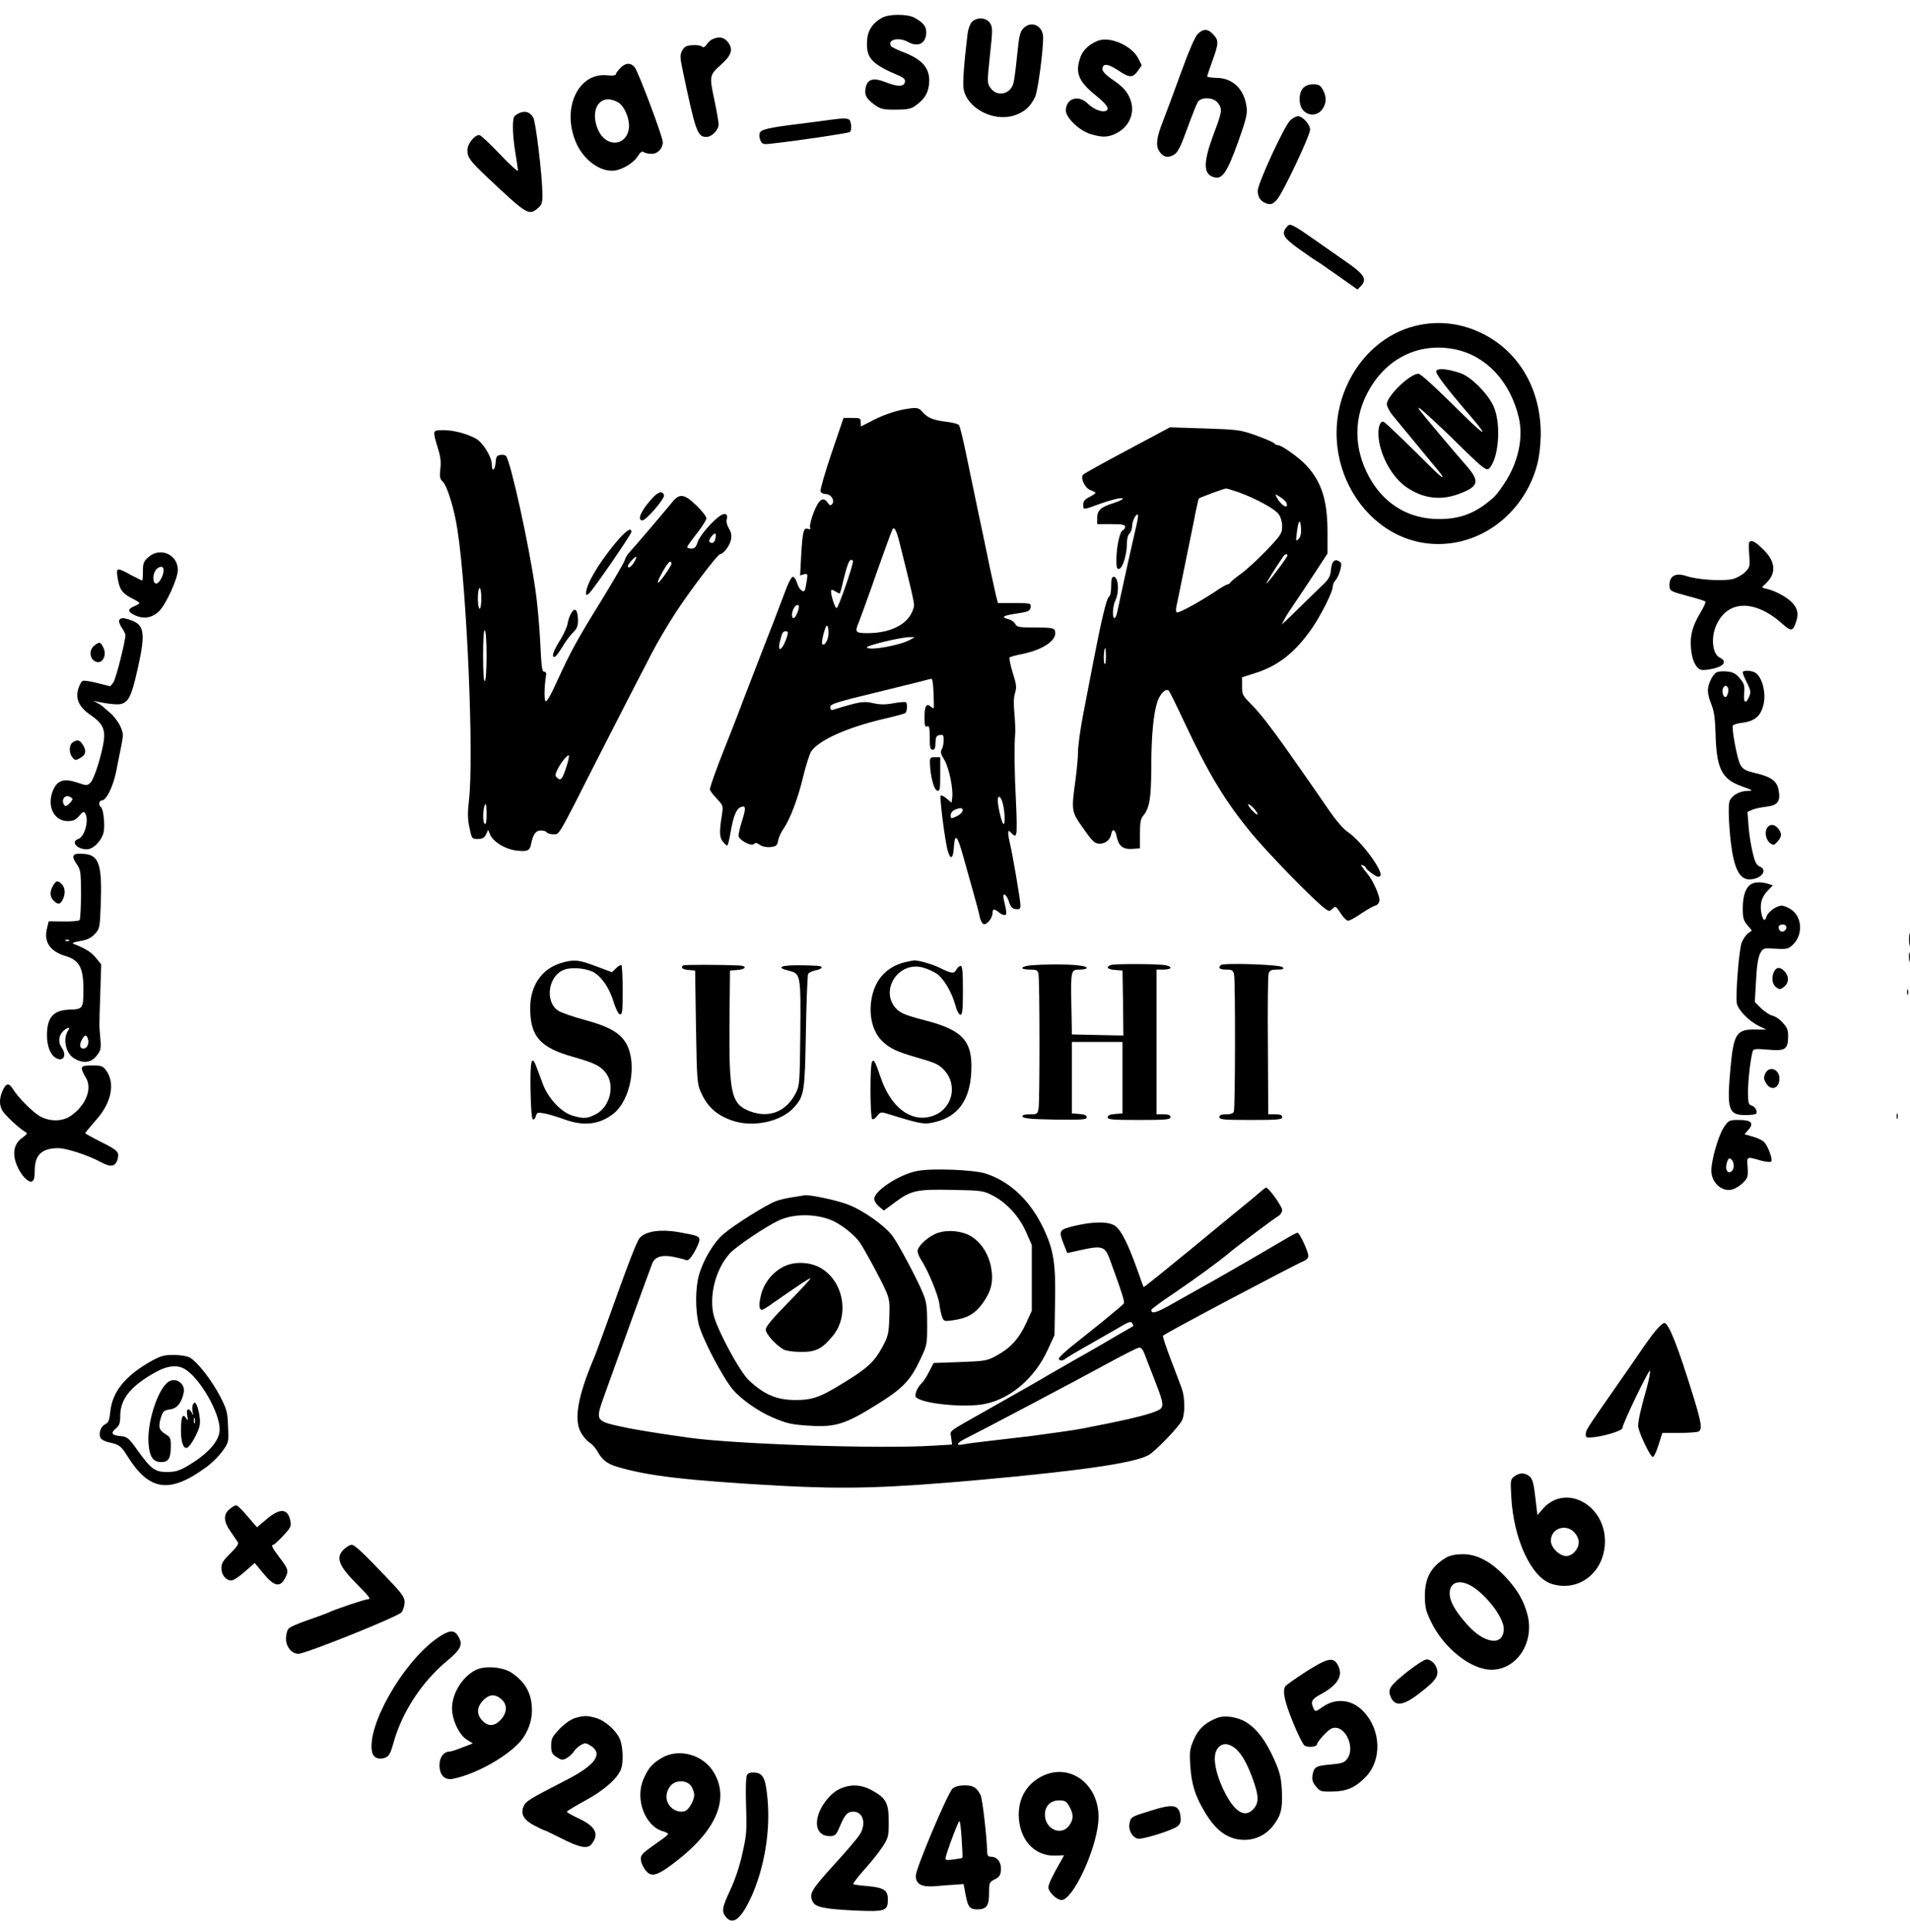 <svg width="90" height="91" viewBox="0 0 90 91" fill="none" xmlns="http://www.w3.org/2000/svg">
<path d="M41.548 0.845C41.055 1.129 40.85 1.5 40.85 2.076C40.85 2.767 41.129 3.041 42.354 3.563C42.584 3.661 42.667 3.749 42.642 3.856C42.601 4.095 42.288 4.095 41.738 3.873C41.179 3.652 40.891 3.714 40.8 4.095C40.718 4.449 40.792 4.617 41.162 4.9C41.491 5.139 41.573 5.166 42.198 5.166C42.724 5.166 42.921 5.131 43.111 4.998C43.53 4.706 43.711 4.431 43.768 4.033C43.875 3.262 43.513 2.802 42.494 2.43C42.247 2.333 42.017 2.218 41.984 2.173C41.795 1.863 42.354 1.731 42.79 1.979C43.267 2.244 43.645 2.041 43.645 1.518C43.645 1.235 43.505 1.067 43.094 0.836C42.749 0.65 41.877 0.65 41.548 0.845Z" fill="black"/>
<path d="M45.79 1.04C45.708 1.129 45.618 1.377 45.593 1.589C45.428 2.935 45.355 3.909 45.404 4.183C45.56 5.095 46.801 5.751 47.78 5.441C48.265 5.29 48.569 5.016 48.783 4.546C48.906 4.254 49.153 2.439 49.153 1.775C49.153 1.208 48.594 0.943 48.215 1.341C48.059 1.509 48.018 1.704 47.928 2.599C47.87 3.183 47.796 3.785 47.747 3.936C47.599 4.458 46.966 4.573 46.67 4.139C46.514 3.918 46.514 3.882 46.645 2.616C46.777 1.412 46.777 1.297 46.654 1.093C46.489 0.819 46.02 0.792 45.79 1.04Z" fill="black"/>
<path d="M56.439 1.598C56.308 1.73 56.02 2.394 55.609 3.528C55.264 4.475 54.894 5.476 54.787 5.741C54.507 6.45 54.45 6.848 54.614 7.105C54.787 7.397 55.017 7.459 55.297 7.3C55.494 7.193 55.609 6.972 55.938 6.069C56.16 5.458 56.39 4.882 56.447 4.794C56.62 4.555 57.187 4.581 57.385 4.847C57.607 5.13 57.59 5.263 57.196 6.29C56.686 7.663 56.686 8.22 57.22 8.353C57.598 8.451 57.82 8.123 58.33 6.715C58.716 5.635 58.782 5.369 58.741 5.051C58.634 4.21 58.1 3.678 57.335 3.669C57.089 3.661 56.883 3.634 56.883 3.599C56.883 3.563 56.998 3.236 57.13 2.864C57.426 2.049 57.434 1.899 57.171 1.624C56.924 1.35 56.702 1.341 56.439 1.598Z" fill="black"/>
<path d="M33.575 1.846C33.484 1.881 33.361 1.996 33.295 2.102C33.205 2.226 33.147 2.253 33.073 2.191C33.016 2.138 32.81 2.111 32.621 2.129C32.333 2.147 32.243 2.2 32.144 2.386C32.037 2.589 32.037 2.696 32.169 3.315C32.777 6.202 32.859 6.45 33.287 6.45C33.542 6.45 33.862 6.122 33.862 5.856C33.862 5.759 33.772 5.228 33.657 4.688C33.418 3.554 33.418 3.546 34.027 2.997C34.487 2.58 34.561 2.288 34.273 1.952C34.101 1.748 33.862 1.713 33.575 1.846Z" fill="black"/>
<path d="M51.744 1.916C51.349 2.067 51.045 2.341 50.922 2.66C50.65 3.404 50.798 3.811 51.587 4.457C52.171 4.927 52.311 5.148 52.097 5.228C51.908 5.299 51.505 5.13 51.259 4.883C50.823 4.449 50.231 4.626 50.223 5.201C50.223 5.538 50.839 6.14 51.365 6.308C51.883 6.467 52.138 6.476 52.483 6.335C53.232 6.025 53.544 5.263 53.215 4.573C53.059 4.245 52.878 4.059 52.344 3.696C52.114 3.537 51.949 3.36 51.949 3.262C51.949 2.97 52.196 2.988 52.689 3.315C53.232 3.678 53.38 3.678 53.626 3.324L53.799 3.076L53.634 2.749C53.33 2.155 52.311 1.704 51.744 1.916Z" fill="black"/>
<path d="M29.218 3.218C29.103 3.334 29.012 3.466 29.012 3.511C29.012 3.555 28.832 3.573 28.602 3.546C27.27 3.413 26.472 5.051 27.113 6.645C27.434 7.451 28.166 8.044 28.84 8.044C29.243 8.044 29.835 7.707 30.048 7.362C30.172 7.167 30.254 7.105 30.336 7.167C30.402 7.212 30.566 7.247 30.714 7.247C30.994 7.247 31.232 6.99 31.232 6.698C31.232 6.441 30.057 3.325 29.9 3.156C29.695 2.935 29.456 2.962 29.218 3.218ZM29.177 4.856C29.473 5.087 29.695 5.689 29.629 6.078C29.489 6.902 28.552 6.946 28.19 6.131C27.853 5.397 28.084 4.679 28.659 4.679C28.815 4.679 29.045 4.759 29.177 4.856Z" fill="black"/>
<path d="M61.404 4.148C61.182 4.387 61.182 4.936 61.404 5.193C61.651 5.476 62.078 5.458 62.3 5.157C62.506 4.874 62.522 4.573 62.333 4.228C62.218 4.015 62.136 3.971 61.881 3.971C61.675 3.971 61.511 4.033 61.404 4.148Z" fill="black"/>
<path d="M24.492 5.316C24.385 5.361 24.261 5.44 24.229 5.502C24.13 5.671 24.155 6.432 24.286 7.202C24.352 7.592 24.401 7.964 24.409 8.035C24.409 8.105 24.023 7.76 23.554 7.264C23.086 6.768 22.65 6.361 22.584 6.361C22.354 6.361 22.025 6.777 22.025 7.07C22.025 7.424 22.149 7.583 22.971 8.362C24.845 10.124 24.919 10.168 25.347 9.805C25.527 9.655 25.56 9.558 25.56 9.168C25.552 8.265 25.248 5.741 25.125 5.529C24.968 5.281 24.763 5.21 24.492 5.316Z" fill="black"/>
<path d="M60.794 5.671C60.506 5.954 59.264 8.646 59.264 8.991C59.264 9.31 59.429 9.522 59.733 9.602C59.889 9.646 59.988 9.602 60.169 9.407C60.448 9.097 61.731 6.388 61.731 6.105C61.731 5.865 61.386 5.476 61.163 5.476C61.073 5.476 60.909 5.564 60.794 5.671Z" fill="black"/>
<path d="M39.043 5.654C38.797 5.689 38.221 5.769 37.769 5.822C36.24 6.008 35.845 6.096 35.796 6.273C35.771 6.37 35.788 6.53 35.837 6.627C35.919 6.795 35.977 6.813 36.396 6.76C37.613 6.627 39.964 6.273 40.046 6.22C40.12 6.167 40.128 5.901 40.063 5.707C40.005 5.556 39.816 5.548 39.043 5.654Z" fill="black"/>
<path d="M60.638 10.682C60.358 11.009 60.457 11.187 61.221 11.736C61.616 12.019 61.978 12.267 62.019 12.284C62.068 12.302 62.52 12.621 63.038 12.984L63.967 13.639L64.14 13.462C64.428 13.143 64.28 12.913 63.375 12.293C62.923 11.975 62.298 11.541 61.994 11.328C60.843 10.523 60.786 10.505 60.638 10.682Z" fill="black"/>
<path d="M66.705 15.348C65.3 15.685 64.091 16.738 63.45 18.19C61.814 21.909 64.683 26.15 68.457 25.575C70.339 25.291 71.926 23.822 72.436 21.874C72.534 21.502 72.592 20.979 72.6 20.483C72.616 18.394 71.622 16.623 69.92 15.747C68.9 15.224 67.807 15.082 66.705 15.348ZM68.563 16.455C70.027 16.756 71.161 17.969 71.564 19.66C71.794 20.625 71.539 21.785 70.89 22.768C70.536 23.299 70.43 23.414 70.035 23.715C69.369 24.229 68.695 24.45 67.815 24.45C66.385 24.45 65.234 23.76 64.527 22.493C63.762 21.103 63.77 19.607 64.552 18.297C65.431 16.809 66.936 16.127 68.563 16.455Z" fill="black"/>
<path d="M67.675 17.482C67.634 17.597 68.16 18.288 69.286 19.598C70.19 20.652 70.001 20.581 68.826 19.421C67.584 18.19 66.943 17.606 66.836 17.606C66.433 17.606 65.348 18.66 65.348 19.04C65.356 19.155 65.472 19.386 65.62 19.563C66.179 20.244 67.691 22.077 67.732 22.122C67.757 22.148 67.823 22.237 67.888 22.316C68.119 22.635 67.872 22.458 67.338 21.918C66.326 20.909 65.332 19.952 65.217 19.881C65.036 19.775 64.912 20.147 64.962 20.634C65.061 21.537 65.644 22.547 66.318 22.98C67.091 23.494 67.905 23.582 68.752 23.264C69.697 22.91 69.746 22.67 69.064 21.9C68.423 21.165 67.058 19.545 66.91 19.341C66.803 19.182 66.803 19.173 66.918 19.253C67.034 19.324 67.732 19.97 68.365 20.581C70.051 22.237 70.059 22.237 70.24 21.98C70.651 21.404 70.725 19.864 70.363 19.111C70.084 18.518 69.327 17.765 68.842 17.588C68.242 17.376 67.732 17.323 67.675 17.482Z" fill="black"/>
<path d="M42.576 19.288C42.099 19.377 41.491 19.598 40.99 19.873C40.768 19.988 40.579 20.085 40.57 20.085C40.562 20.085 40.554 19.997 40.554 19.882C40.562 19.705 40.521 19.687 40.151 19.687H39.748L39.181 21.352C38.869 22.272 38.639 23.078 38.663 23.149C38.688 23.22 38.803 23.273 38.91 23.273C39.165 23.273 39.354 23.591 39.206 23.751C39.14 23.822 39.082 23.813 39.008 23.689C38.795 23.379 38.597 23.503 38.351 24.114C38.227 24.433 38.145 24.751 38.17 24.831C38.203 24.928 38.178 24.955 38.063 24.911C37.866 24.849 37.816 25.026 37.751 26.186L37.701 27.107L37.882 27.053C38.055 27.009 38.063 27.027 38.014 27.372C37.981 27.576 37.94 27.771 37.923 27.806C37.849 27.939 37.644 27.753 37.562 27.47C37.512 27.301 37.422 27.169 37.364 27.169C37.307 27.169 37.175 27.399 37.068 27.673C36.961 27.957 36.682 28.683 36.452 29.294C36.213 29.904 35.786 30.994 35.506 31.729C35.219 32.455 34.873 33.375 34.725 33.765C34.577 34.154 34.314 34.81 34.15 35.226C33.763 36.2 33.451 37.068 33.451 37.183C33.451 37.236 33.591 37.431 33.772 37.617C34.084 37.953 34.084 37.953 34.01 38.431C33.887 39.201 33.903 39.458 34.068 39.653C34.15 39.75 34.24 39.83 34.265 39.83C34.298 39.83 34.372 39.538 34.429 39.184C34.553 38.467 34.692 38.103 34.898 38.024C35.145 37.917 35.161 38.059 34.964 38.67C34.857 39.007 34.783 39.334 34.807 39.405C34.882 39.609 35.416 39.874 35.523 39.759C35.589 39.688 35.663 39.697 35.802 39.795C35.909 39.874 36.115 39.919 36.295 39.901C36.575 39.874 36.616 39.839 36.666 39.6C36.69 39.449 36.813 39.184 36.928 39.024C37.233 38.582 37.611 37.59 37.858 36.536C37.981 36.032 38.145 35.527 38.219 35.403C38.573 34.872 39.904 34.27 41.647 33.862C42.149 33.747 42.601 33.623 42.65 33.597C42.749 33.526 42.774 33.136 42.683 33.074C42.642 33.057 42.387 33.074 42.099 33.127C41.721 33.198 41.458 33.198 41.13 33.119C40.685 33.021 40.513 33.048 39.272 33.428C39.165 33.464 39.123 33.428 39.123 33.304C39.123 33.163 39.403 33.074 41.45 32.578C42.724 32.269 43.809 31.994 43.867 31.976C43.933 31.95 43.966 32.145 43.99 32.632C44.007 33.012 44.007 33.34 43.999 33.358C43.99 33.375 43.925 33.34 43.859 33.287C43.653 33.101 43.563 33.26 43.563 33.783C43.563 34.181 43.587 34.261 43.686 34.217C43.785 34.181 43.809 34.27 43.809 34.739C43.809 35.19 43.834 35.314 43.933 35.314C44.056 35.314 44.073 35.27 44.089 34.872C44.097 34.712 44.147 34.642 44.286 34.624C44.443 34.597 44.467 34.633 44.467 34.863C44.467 35.013 44.426 35.208 44.377 35.297C44.303 35.421 44.327 35.518 44.492 35.784C44.706 36.129 44.919 37.112 44.87 37.563L44.837 37.811L44.607 37.617C44.484 37.51 44.352 37.448 44.327 37.475C44.262 37.546 44.533 39.662 44.664 40.096C44.788 40.521 44.911 40.45 44.944 39.945C44.985 39.228 45.1 39.316 45.371 40.282C45.511 40.786 45.733 41.583 45.865 42.044C45.996 42.504 46.136 43.017 46.161 43.177C46.194 43.345 46.276 43.496 46.342 43.531C46.489 43.584 46.769 43.248 46.769 43.009C46.769 42.805 46.851 42.796 47.065 42.973C47.147 43.044 47.27 43.106 47.336 43.106C47.451 43.106 47.443 42.973 47.295 42.353C47.213 41.99 47.435 42.114 47.55 42.495C47.624 42.725 47.698 42.805 47.862 42.823C48.043 42.849 48.084 42.814 48.084 42.646C48.084 42.407 47.706 40.202 47.591 39.742C47.55 39.573 47.509 39.352 47.509 39.263C47.509 39.104 47.517 39.104 47.673 39.255C47.83 39.405 47.838 39.405 47.887 39.255C47.92 39.175 47.912 38.484 47.871 37.714C47.797 36.342 47.788 35.111 47.838 34.517C47.846 34.349 47.83 33.924 47.797 33.579C47.756 33.163 47.764 32.844 47.83 32.641C47.912 32.375 47.895 32.242 47.715 31.675C47.608 31.321 47.542 31.002 47.575 30.967C47.608 30.941 47.871 30.861 48.167 30.808C49.203 30.595 49.852 30.126 49.704 29.701C49.663 29.586 49.498 29.559 48.791 29.559C48.019 29.559 47.92 29.541 47.838 29.391C47.797 29.294 47.641 29.196 47.501 29.161C47.139 29.072 47.27 28.993 47.945 28.895C48.463 28.816 48.537 28.78 48.561 28.603C48.586 28.417 48.569 28.408 47.805 28.408H47.024L46.934 28.063C46.892 27.877 46.761 27.284 46.646 26.761C46.539 26.23 46.3 25.079 46.111 24.203C45.931 23.326 45.659 22.051 45.52 21.369C45.38 20.687 45.232 20.085 45.191 20.032C45.158 19.97 44.87 19.899 44.566 19.864C43.974 19.793 43.694 19.678 43.448 19.386C43.283 19.191 43.176 19.182 42.576 19.288ZM42.404 25.628C42.946 27.797 43.07 28.32 43.07 28.514C43.07 28.638 42.971 28.878 42.848 29.055C42.494 29.541 41.771 29.825 40.875 29.825C40.299 29.825 40.266 29.781 40.48 29.276C40.546 29.116 40.784 28.444 41.023 27.788C41.557 26.257 42.009 25.017 42.058 24.928C42.141 24.787 42.256 25.017 42.404 25.628ZM40.192 26.434C40.192 26.664 39.493 28.674 39.419 28.647C39.321 28.612 39.099 27.868 39.173 27.797C39.197 27.771 39.288 27.806 39.378 27.868C39.477 27.93 39.559 27.965 39.576 27.948C39.592 27.93 39.666 27.673 39.732 27.363C39.913 26.62 40.011 26.372 40.11 26.372C40.151 26.372 40.192 26.398 40.192 26.434ZM37.644 28.576C37.644 28.753 37.479 29.116 37.397 29.116C37.29 29.116 37.29 28.886 37.397 28.665C37.488 28.488 37.644 28.435 37.644 28.576ZM39.041 29.816C39.041 30.126 38.861 30.453 38.745 30.338C38.68 30.268 38.885 29.471 38.967 29.471C39.008 29.471 39.041 29.621 39.041 29.816ZM37.101 29.931C36.912 30.595 36.592 30.843 36.756 30.197C36.863 29.781 36.887 29.736 37.035 29.736C37.126 29.736 37.142 29.789 37.101 29.931ZM42.905 30.126C42.437 30.4 40.94 30.666 40.85 30.498C40.809 30.409 42.428 30.02 42.864 30.011H43.111L42.905 30.126ZM47.254 37.855C47.361 38.263 47.369 38.927 47.27 38.803C47.188 38.706 47.016 37.971 47.016 37.714C47.016 37.413 47.164 37.501 47.254 37.855ZM45.355 38.201C45.339 38.281 45.207 38.396 45.067 38.458C44.812 38.573 44.796 38.573 44.796 38.404C44.796 38.307 44.878 38.192 44.985 38.148C45.265 38.033 45.388 38.041 45.355 38.201Z" fill="black"/>
<path d="M53.123 21.2C52.022 21.785 51.084 22.307 51.035 22.36C50.895 22.511 51.117 22.989 51.38 23.086C51.512 23.131 51.619 23.193 51.619 23.219C51.619 23.246 51.487 23.334 51.331 23.414C51.117 23.52 51.043 23.618 51.043 23.768C51.043 24.025 51.027 24.025 51.734 23.768C52.408 23.52 53.016 23.387 52.893 23.511C52.852 23.556 52.647 23.644 52.449 23.706C51.874 23.883 51.701 24.043 51.701 24.388V24.689H52.359C52.868 24.689 53.016 24.715 53.016 24.813C53.016 24.884 52.967 24.954 52.901 24.981C52.761 25.043 52.605 25.778 52.605 26.38C52.605 26.743 52.63 26.823 52.737 26.796C52.901 26.761 53.099 26.123 53.099 25.61C53.099 25.388 53.148 25.194 53.222 25.132C53.288 25.07 53.345 24.91 53.345 24.786C53.345 24.547 53.542 24.166 53.617 24.246C53.641 24.273 53.608 24.512 53.542 24.777C53.395 25.388 52.72 28.443 52.647 28.824C52.614 28.983 52.556 29.116 52.515 29.116C52.4 29.116 52.425 28.54 52.564 28.266C52.753 27.867 52.696 27.168 52.474 27.168C52.392 27.168 52.359 27.292 52.359 27.611C52.359 27.876 52.318 28.071 52.252 28.115C52.137 28.186 51.89 29.24 51.487 31.329C51.372 31.94 51.167 32.994 51.035 33.676C50.904 34.358 50.797 35.137 50.797 35.402C50.797 35.668 50.739 36.288 50.673 36.775C50.476 38.218 50.484 38.227 51.052 39.033C51.495 39.661 51.586 39.741 51.824 39.741C52.104 39.741 52.326 39.546 52.367 39.263C52.416 39.006 52.556 39.077 52.614 39.387C52.704 39.847 52.91 40.015 53.337 39.989L53.715 39.962V39.289C53.715 38.749 53.748 38.572 53.863 38.431C54.167 38.068 54.241 37.625 54.249 36.181C54.249 34.659 54.348 33.614 54.545 33.029C54.677 32.658 54.948 32.401 55.08 32.542C55.113 32.578 55.466 33.286 55.853 34.118C56.954 36.456 57.702 37.687 58.87 39.13C59.626 40.069 61.92 42.433 62.454 42.813C62.618 42.937 62.651 42.937 62.791 42.804C62.931 42.672 62.956 42.681 63.169 43.017C63.293 43.212 63.449 43.371 63.523 43.371C63.589 43.371 63.876 43.221 64.148 43.026C64.427 42.84 64.731 42.672 64.814 42.654C64.912 42.627 64.986 42.53 65.003 42.424C65.027 42.22 64.698 41.476 64.452 41.184C64.378 41.096 64.271 40.954 64.205 40.865C64.106 40.733 64.106 40.715 64.23 40.768C64.304 40.794 64.361 40.848 64.361 40.883C64.361 40.91 64.493 41.034 64.649 41.149C64.871 41.308 64.97 41.335 65.035 41.264C65.216 41.069 64.139 39.608 63.498 39.183C63.309 39.059 62.964 38.661 62.676 38.245C62.216 37.572 61.246 36.173 60.572 35.225C59.848 34.207 59.338 33.552 58.944 33.162C58.557 32.773 58.525 32.711 58.525 32.321V31.905L59.19 31.692C60.259 31.347 61.048 30.71 61.829 29.585C62.257 28.957 62.799 27.876 62.799 27.646C62.799 27.54 62.857 27.407 62.923 27.345C62.989 27.283 63.087 27.079 63.145 26.885C63.219 26.601 63.219 26.522 63.128 26.46C62.898 26.3 62.758 26.424 62.717 26.832C62.684 27.177 62.618 27.283 62.224 27.655C61.977 27.894 61.607 28.248 61.402 28.452C61.196 28.664 60.884 28.957 60.711 29.125L60.391 29.426L60.53 29.16C60.604 29.01 60.835 28.655 61.04 28.363C61.237 28.071 61.665 27.434 61.977 26.956L62.553 26.07V25.087C62.553 23.591 62.29 22.732 61.575 21.944C61.237 21.572 60.399 20.97 60.218 20.97C60.152 20.97 60.078 20.935 60.054 20.89C60.029 20.846 59.642 20.678 59.207 20.519C58.434 20.244 58.327 20.235 56.765 20.182L55.129 20.129L53.123 21.2ZM58.377 23.193C59.199 23.494 60.07 23.972 60.251 24.22C60.349 24.361 60.415 24.583 60.415 24.795C60.415 25.123 60.366 25.202 59.659 25.946C59.24 26.38 58.697 26.876 58.442 27.053C58.196 27.23 57.982 27.407 57.965 27.451C57.949 27.487 57.9 27.522 57.859 27.522C57.818 27.522 57.645 27.62 57.472 27.726C56.708 28.248 55.631 28.85 55.474 28.85C55.417 28.85 55.401 28.762 55.425 28.602C55.458 28.47 55.59 27.806 55.729 27.124C55.869 26.442 56.091 25.353 56.223 24.707C56.346 24.06 56.469 23.511 56.486 23.485C56.543 23.432 57.645 23.024 57.76 23.015C57.818 23.007 58.097 23.095 58.377 23.193ZM60.621 23.697C60.736 24.034 60.341 23.795 60.152 23.414C60.07 23.255 60.078 23.255 60.325 23.414C60.465 23.502 60.596 23.626 60.621 23.697ZM61.188 25.388C61.065 25.521 61.056 25.503 61.106 25.105C61.172 24.512 61.27 24.388 61.303 24.857C61.32 25.132 61.287 25.291 61.188 25.388ZM60.662 26.168C60.662 26.212 60.44 26.531 60.169 26.885C59.897 27.248 59.675 27.513 59.675 27.478C59.675 27.434 60.07 26.796 60.456 26.23C60.547 26.097 60.662 26.061 60.662 26.168ZM52.112 30.949C52.112 31.188 52.079 31.329 52.046 31.267C51.981 31.161 52.013 30.533 52.079 30.533C52.096 30.533 52.112 30.719 52.112 30.949ZM59.1 38.103C59.207 38.227 59.273 38.342 59.248 38.368C59.231 38.395 59.108 38.289 58.977 38.147C58.845 37.997 58.779 37.882 58.82 37.882C58.87 37.882 58.993 37.979 59.1 38.103Z" fill="black"/>
<path d="M20.461 20.422C20.461 20.519 20.535 20.82 20.634 21.112C20.757 21.502 20.79 21.75 20.749 22.086C20.707 22.458 20.724 22.555 20.864 22.688C21.078 22.901 21.415 23.999 21.562 24.999C22.006 27.903 22.335 35.686 22.097 37.696C22.031 38.298 22.031 38.573 22.122 38.989C22.228 39.511 22.237 39.52 22.516 39.52C22.73 39.52 22.82 39.467 22.902 39.307L23.001 39.086L23.092 39.307C23.231 39.644 23.782 39.989 24.292 40.06C24.843 40.131 24.966 40.078 25.023 39.768C25.122 39.29 25.245 39.121 25.484 39.121C25.607 39.121 25.739 39.157 25.763 39.21C25.788 39.254 25.936 39.299 26.076 39.299C26.372 39.29 26.232 39.538 28.148 35.757C28.657 34.757 29.331 33.446 29.644 32.835C29.956 32.224 30.433 31.312 30.696 30.799C30.959 30.285 31.485 29.391 31.872 28.806C32.546 27.779 33.82 26.106 33.927 26.106C34.083 26.097 34.379 25.716 34.437 25.451C34.486 25.221 34.461 25.088 34.346 24.893C34.264 24.76 34.215 24.574 34.239 24.494C34.313 24.238 34.206 24.14 33.984 24.264C33.631 24.468 32.973 25.221 32.875 25.53C32.801 25.77 32.735 25.84 32.579 25.84C32.472 25.84 32.381 25.805 32.381 25.77C32.381 25.734 32.587 25.442 32.834 25.132C33.08 24.813 33.286 24.494 33.286 24.415C33.286 24.326 33.072 24.061 32.817 23.813C32.258 23.264 32.02 23.228 31.683 23.645C31.123 24.326 29.784 25.893 29.644 26.035C29.561 26.115 29.471 26.274 29.438 26.389C29.405 26.504 28.912 27.346 28.345 28.275C27.177 30.161 26.898 30.675 26.24 32.109C25.944 32.764 25.755 33.083 25.706 33.03C25.632 32.95 25.648 32.322 25.73 31.817C25.755 31.711 25.714 31.64 25.64 31.64C25.541 31.64 25.509 31.401 25.459 30.312C25.426 29.577 25.328 28.444 25.229 27.788C24.917 25.601 24.053 21.706 23.84 21.475C23.799 21.431 23.683 21.413 23.577 21.431C23.412 21.449 23.371 21.52 23.355 21.785C23.322 22.175 23.174 22.246 23.174 21.874C23.174 21.528 22.755 20.847 22.426 20.661C21.998 20.43 21.373 20.262 20.897 20.262C20.527 20.262 20.461 20.289 20.461 20.422ZM33.713 25.353C33.68 25.566 33.541 25.646 33.425 25.513C33.368 25.451 33.598 25.132 33.697 25.132C33.73 25.132 33.738 25.229 33.713 25.353ZM29.874 26.496C29.742 26.708 29.586 26.805 29.586 26.664C29.586 26.575 29.94 26.186 29.981 26.23C29.997 26.248 29.948 26.372 29.874 26.496ZM31.641 26.54C31.641 26.673 31.025 27.532 31 27.443C30.967 27.337 31.469 26.46 31.567 26.46C31.608 26.46 31.641 26.496 31.641 26.54ZM22.68 28.187C22.68 28.452 22.648 28.674 22.598 28.674C22.557 28.674 22.516 28.452 22.516 28.187C22.516 27.921 22.557 27.7 22.598 27.7C22.648 27.7 22.68 27.921 22.68 28.187ZM22.927 30.887C22.927 31.551 22.894 32.047 22.845 32.083C22.796 32.118 22.763 31.702 22.763 30.887C22.763 30.073 22.796 29.657 22.845 29.692C22.894 29.727 22.927 30.223 22.927 30.887ZM26.701 36.085C26.503 36.696 26.429 36.793 26.265 36.651C26.15 36.545 26.15 36.51 26.265 36.253C26.413 35.952 26.701 35.58 26.799 35.58C26.832 35.58 26.791 35.81 26.701 36.085ZM22.927 38.378C22.927 38.679 22.894 38.847 22.845 38.812C22.713 38.723 22.763 37.882 22.894 37.882C22.911 37.882 22.927 38.103 22.927 38.378Z" fill="black"/>
<path d="M30.771 23.432C30.236 23.999 29.99 24.512 30.269 24.512C30.45 24.512 31.338 23.476 31.289 23.326C31.215 23.113 31.034 23.157 30.771 23.432Z" fill="black"/>
<path d="M28.988 25.592C28.191 26.557 27.615 27.54 27.615 27.939C27.615 28.054 27.632 28.054 27.755 27.956C27.96 27.77 29.753 25.167 29.753 25.052C29.753 24.813 29.473 25.008 28.988 25.592Z" fill="black"/>
<path d="M82.425 25.539C82.401 25.575 82.401 25.84 82.425 26.141C82.467 26.655 82.458 26.708 82.253 26.929C82.138 27.053 81.883 27.204 81.686 27.266C81.266 27.39 80.025 27.319 79.491 27.142C78.964 26.965 78.668 27.115 78.668 27.558C78.668 27.841 78.685 27.85 79.573 28.089C79.984 28.196 80.337 28.311 80.362 28.337C80.387 28.364 80.28 28.603 80.124 28.86C79.737 29.515 79.63 29.931 79.68 30.533C79.721 31.082 79.902 31.472 80.156 31.551C80.239 31.578 80.51 31.551 80.765 31.489C81.266 31.365 81.381 31.135 81.02 30.967C80.707 30.808 80.617 30.09 80.839 29.532C81.34 28.266 82.647 28.196 83.971 29.373C84.415 29.772 84.489 29.754 84.653 29.223C84.76 28.886 84.686 28.621 84.415 28.355C84.16 28.107 83.642 27.832 83.272 27.744C83.001 27.682 82.993 27.673 83.157 27.532C83.724 27.036 83.692 26.451 83.05 25.849C82.689 25.495 82.532 25.424 82.425 25.539Z" fill="black"/>
<path d="M6.99 26.247C6.768 26.442 6.735 26.531 6.735 26.911C6.735 27.151 6.719 27.345 6.694 27.345C6.669 27.345 6.431 27.221 6.16 27.08C5.518 26.726 5.469 26.734 5.535 27.168C5.617 27.744 5.749 27.939 6.168 28.16C6.39 28.266 6.571 28.381 6.571 28.408C6.571 28.434 6.464 28.505 6.324 28.558C5.995 28.691 6.012 28.833 6.382 28.992C6.784 29.178 7.187 29.098 7.5 28.788C7.837 28.443 8.379 27.248 8.379 26.849C8.379 26.114 7.541 25.752 6.99 26.247ZM7.689 27.009C7.615 27.301 7.417 27.549 7.319 27.478C7.154 27.372 7.22 26.92 7.409 26.779C7.631 26.61 7.763 26.717 7.689 27.009Z" fill="black"/>
<path d="M26.924 28.869C26.85 28.984 26.768 29.223 26.743 29.391C26.71 29.551 26.546 29.922 26.365 30.197C26.052 30.702 25.962 31.012 26.159 30.932C26.209 30.905 26.365 30.693 26.505 30.463C26.636 30.232 26.858 29.94 26.998 29.799C27.195 29.604 27.236 29.489 27.236 29.197C27.22 28.727 27.097 28.586 26.924 28.869Z" fill="black"/>
<path d="M5.615 29.214C5.59 29.267 5.639 29.426 5.738 29.568C5.828 29.701 5.911 29.86 5.911 29.904C5.911 30.214 5.458 31.985 5.343 32.144L5.195 32.33L4.603 32.18C4.275 32.091 3.954 32.047 3.896 32.074C3.831 32.1 3.74 32.277 3.683 32.463C3.551 32.95 3.732 33.322 4.307 33.712C4.825 34.066 4.965 34.358 4.891 34.898C4.792 35.571 4.439 36.695 4.266 36.864C4.11 37.014 4.085 37.014 3.642 36.864C3.041 36.66 2.721 36.748 2.523 37.173C2.178 37.917 2.515 38.679 3.189 38.679C3.444 38.679 3.568 38.626 3.732 38.431C3.905 38.227 3.954 38.209 4.02 38.325C4.201 38.634 3.987 39.422 3.691 39.52C3.321 39.644 3.617 40.007 4.094 40.007C4.406 40.007 4.817 39.573 4.891 39.166C4.949 38.803 4.866 38.086 4.751 38.015C4.628 37.926 4.661 37.705 4.801 37.705C5.006 37.705 5.319 37.076 5.467 36.377C5.541 36.014 5.647 35.456 5.713 35.146C5.82 34.615 5.82 34.553 5.664 34.199C5.565 33.995 5.351 33.712 5.187 33.579C5.023 33.446 4.866 33.304 4.842 33.278C4.817 33.251 4.71 33.18 4.595 33.118L4.39 33.003L4.595 33.056C4.71 33.083 5.014 33.136 5.278 33.163C6.017 33.242 6.141 33.065 6.519 31.365C6.856 29.816 6.798 29.435 6.165 29.214C5.812 29.09 5.689 29.09 5.615 29.214ZM3.313 37.802C3.14 38.006 3.041 38.015 2.984 37.838C2.902 37.616 3.099 37.421 3.296 37.536C3.452 37.625 3.452 37.634 3.313 37.802Z" fill="black"/>
<path d="M4.448 30.409C4.177 30.613 4.218 31.056 4.522 31.171C4.818 31.295 5.048 30.87 4.876 30.516C4.736 30.232 4.695 30.215 4.448 30.409Z" fill="black"/>
<path d="M80.861 31.684C80.672 31.817 80.475 32.242 80.475 32.543C80.475 32.676 80.549 32.968 80.639 33.181C80.762 33.473 80.812 33.809 80.836 34.509C80.877 36.209 81.116 36.696 82.078 37.041C82.62 37.236 82.637 37.245 82.341 37.254C81.938 37.262 81.552 37.502 81.486 37.785C81.404 38.13 81.519 39.742 81.675 40.406C81.831 41.105 82.07 41.424 82.431 41.424C82.982 41.424 83.335 40.981 82.908 40.813C82.76 40.742 82.686 40.6 82.579 40.122C82.497 39.795 82.415 39.237 82.39 38.883L82.341 38.245L82.579 38.139C82.711 38.086 83.015 38.024 83.253 37.997C83.763 37.935 83.903 37.749 83.812 37.236C83.738 36.802 83.484 36.607 82.768 36.43C82.242 36.306 82.127 36.244 82.004 36.023C81.856 35.748 81.584 34.305 81.658 34.172C81.683 34.128 81.905 34.066 82.152 34.039C82.686 33.96 82.957 33.73 83.089 33.225C83.237 32.658 83.04 31.888 82.703 31.684C82.497 31.569 82.119 31.569 82.119 31.675C82.119 31.729 82.209 31.95 82.324 32.171C82.489 32.508 82.505 32.614 82.431 32.791C82.267 33.19 82.144 33.119 82.185 32.667C82.218 32.295 82.193 32.207 81.979 31.95C81.798 31.729 81.658 31.658 81.379 31.631C81.173 31.605 80.943 31.631 80.861 31.684ZM81.42 32.393C81.486 32.508 81.395 32.835 81.297 32.835C81.198 32.835 81.132 32.587 81.182 32.437C81.239 32.286 81.346 32.26 81.42 32.393Z" fill="black"/>
<path d="M3.43 34.969C3.249 35.084 3.241 35.473 3.414 35.677C3.537 35.828 3.57 35.828 3.784 35.704C4.047 35.562 4.088 35.358 3.891 35.066C3.751 34.854 3.644 34.827 3.43 34.969Z" fill="black"/>
<path d="M43.819 35.952C43.836 36.554 44.008 37.218 44.164 37.245C44.288 37.271 44.304 37.192 44.304 36.474V35.669H44.057C43.836 35.669 43.811 35.695 43.819 35.952Z" fill="black"/>
<path d="M83.279 38.98C83.131 39.175 83.205 39.573 83.411 39.715C83.567 39.83 83.6 39.821 83.756 39.644C83.97 39.396 83.97 39.263 83.789 39.033C83.624 38.821 83.411 38.803 83.279 38.98Z" fill="black"/>
<path d="M3.553 40.237C3.405 40.308 3.421 40.423 3.627 40.724C3.799 40.972 3.816 41.096 3.816 42.132C3.816 42.752 3.783 43.301 3.75 43.345C3.709 43.381 3.364 43.416 2.985 43.407L2.295 43.398L2.221 43.708C2.048 44.355 2.344 44.815 3.092 45.036C3.758 45.24 3.939 45.603 3.931 46.692C3.923 47.507 3.898 47.542 3.273 47.56C2.509 47.586 2.213 47.923 2.213 48.773C2.213 49.277 2.377 49.694 2.632 49.835C2.977 50.039 3.166 49.72 2.911 49.357C2.739 49.118 2.755 48.808 2.953 48.596C3.133 48.401 3.355 48.348 3.224 48.525C2.936 48.914 3.092 49.64 3.52 49.871C3.931 50.11 4.301 50.057 4.556 49.729C4.753 49.472 4.769 49.401 4.728 48.914C4.671 48.286 4.671 48.392 4.728 46.727L4.769 45.426L4.523 45.125C4.301 44.85 4.062 44.7 3.487 44.47C3.364 44.425 3.438 44.39 3.775 44.328C4.104 44.275 4.293 44.186 4.465 44C4.695 43.752 4.704 43.708 4.745 42.681C4.819 40.777 4.679 40.308 4.021 40.228C3.816 40.211 3.602 40.211 3.553 40.237ZM3.257 44.31C3.232 44.337 3.158 44.346 3.101 44.319C3.035 44.292 3.059 44.266 3.15 44.266C3.24 44.257 3.29 44.284 3.257 44.31ZM4.136 48.914C4.219 49.145 4.112 49.392 3.931 49.392C3.75 49.392 3.725 49.207 3.873 48.95C3.997 48.737 4.071 48.728 4.136 48.914Z" fill="black"/>
<path d="M2.509 41.707C2.336 41.972 2.344 42.247 2.525 42.424C2.747 42.645 2.862 42.61 2.994 42.291C3.1 41.999 3.043 41.733 2.837 41.583C2.698 41.477 2.64 41.494 2.509 41.707Z" fill="black"/>
<path d="M82.556 41.627C82.277 41.76 82.121 42.159 82.121 42.77C82.121 43.248 82.154 43.363 82.335 43.575L82.548 43.832L82.367 43.965C82.269 44.045 82.137 44.23 82.071 44.399C81.94 44.735 81.775 46.878 81.841 47.267C81.907 47.586 82.409 48.1 82.894 48.339L83.231 48.498H82.713C81.833 48.48 81.693 48.684 81.545 50.269C81.364 52.261 81.438 52.518 82.228 52.527C82.483 52.527 82.713 52.5 82.746 52.465C82.836 52.367 82.704 52.12 82.532 52.075C82.392 52.031 82.367 51.951 82.367 51.438C82.367 50.898 82.483 49.906 82.581 49.543C82.622 49.401 82.696 49.392 83.321 49.446C84.127 49.517 84.25 49.437 84.258 48.808C84.258 48.525 84.209 48.392 84.003 48.179C83.872 48.02 83.65 47.87 83.51 47.843C83.379 47.808 83.14 47.648 82.976 47.489L82.688 47.197L82.746 46.187C82.778 45.505 82.844 45.107 82.935 44.921C83.074 44.656 83.083 44.656 83.674 44.691C84.234 44.718 84.283 44.7 84.513 44.47C84.957 44.009 84.916 43.221 84.423 42.858C84.275 42.752 84.061 42.663 83.954 42.663C83.699 42.663 83.296 42.964 83.231 43.195C83.157 43.451 83.05 43.336 82.984 42.947C82.926 42.539 83.025 42.221 83.321 41.928L83.535 41.707L83.354 41.645C83.066 41.548 82.737 41.539 82.556 41.627ZM84.176 43.682C84.176 43.867 83.929 43.956 83.847 43.806C83.757 43.655 83.823 43.549 84.02 43.549C84.102 43.549 84.176 43.611 84.176 43.682Z" fill="black"/>
<path d="M89.956 44.257C89.956 44.523 89.972 44.638 89.989 44.496C90.005 44.363 90.005 44.151 89.989 44.009C89.972 43.876 89.956 43.991 89.956 44.257Z" fill="black"/>
<path d="M89.954 45.098C89.954 45.293 89.97 45.364 89.986 45.249C90.003 45.143 90.003 44.983 89.986 44.895C89.962 44.815 89.945 44.904 89.954 45.098Z" fill="black"/>
<path d="M26.438 45.363C25.534 45.629 24.983 46.426 24.983 47.479C24.983 48.825 25.443 49.348 27.022 49.79C28 50.065 28.279 50.206 28.543 50.534C28.995 51.11 28.748 52.137 28.082 52.482C27.671 52.694 27.515 52.712 26.981 52.553C26.463 52.411 25.83 51.738 25.583 51.074C25.484 50.809 25.345 50.428 25.271 50.242C25.049 49.649 24.975 49.959 24.999 51.384C25.016 52.261 25.057 52.712 25.114 52.73C25.164 52.748 25.23 52.677 25.254 52.571C25.295 52.402 25.336 52.393 25.649 52.447C25.838 52.482 26.257 52.606 26.57 52.721C27.507 53.066 28.238 52.978 28.904 52.464C29.71 51.818 30.03 50.127 29.521 49.179C29.241 48.666 28.707 48.356 27.589 48.055C27.022 47.904 26.446 47.701 26.306 47.612C25.649 47.178 25.83 45.939 26.602 45.673C26.964 45.54 27.712 45.62 28.016 45.824C28.386 46.063 28.715 46.559 28.904 47.169C29.011 47.515 29.134 47.763 29.208 47.78C29.323 47.807 29.34 47.657 29.34 46.665C29.34 46.036 29.315 45.496 29.282 45.469C29.258 45.434 29.143 45.496 29.036 45.602L28.838 45.797L28.082 45.514C27.268 45.204 27.038 45.186 26.438 45.363Z" fill="black"/>
<path d="M42.627 45.329C41.92 45.506 41.41 45.966 41.18 46.621C40.867 47.524 41.032 48.534 41.575 49.047C41.928 49.384 42.24 49.534 43.153 49.8C44.082 50.066 44.222 50.127 44.493 50.411C45.175 51.155 44.846 52.315 43.876 52.589C42.906 52.872 41.977 52.155 41.501 50.765C41.229 49.968 41.18 49.88 41.09 50.021C40.983 50.198 40.999 52.642 41.098 52.713C41.147 52.748 41.254 52.678 41.336 52.562C41.484 52.376 41.517 52.368 41.846 52.474C43.4 52.952 43.531 52.978 44.024 52.863C45.126 52.615 45.702 51.836 45.767 50.499C45.841 49.038 45.373 48.525 43.589 48.065C42.725 47.843 42.446 47.728 42.257 47.542C41.402 46.683 42.339 45.231 43.515 45.585C43.712 45.639 43.992 45.771 44.131 45.86C44.452 46.072 44.846 46.727 45.011 47.33C45.085 47.613 45.184 47.799 45.258 47.799C45.348 47.799 45.373 47.586 45.373 46.648C45.373 45.78 45.348 45.497 45.266 45.497C45.208 45.497 45.118 45.577 45.06 45.683C44.945 45.877 44.846 45.869 44.255 45.577C43.901 45.408 43.276 45.231 43.071 45.24C43.005 45.249 42.808 45.284 42.627 45.329Z" fill="black"/>
<path d="M32.178 45.479C32.071 45.594 32.162 45.665 32.45 45.691L32.754 45.718L32.795 48.374C32.836 50.853 32.852 51.057 33.017 51.429C33.329 52.137 33.757 52.527 34.497 52.783C35.475 53.129 36.815 52.837 37.415 52.164C37.9 51.623 37.925 51.438 37.974 48.595C37.999 47.161 38.048 45.939 38.081 45.877C38.114 45.815 38.27 45.744 38.426 45.709C38.583 45.682 38.714 45.62 38.714 45.576C38.714 45.496 38.599 45.488 37.81 45.47C36.798 45.452 36.519 45.567 37.168 45.727C37.727 45.859 37.736 45.904 37.711 48.684C37.686 50.986 37.678 51.136 37.505 51.473C37.062 52.367 36.239 52.695 35.319 52.341C34.464 52.004 34.349 51.517 34.373 48.232L34.398 45.718L34.752 45.691C35.154 45.656 35.22 45.505 34.834 45.479C34.086 45.443 32.219 45.434 32.178 45.479Z" fill="black"/>
<path d="M48.602 45.47C48.076 45.514 48.018 45.673 48.528 45.673C48.832 45.673 48.898 45.7 48.931 45.868C48.996 46.16 48.996 51.845 48.939 52.199C48.89 52.482 48.873 52.491 48.52 52.491C48.265 52.491 48.166 52.527 48.183 52.597C48.215 52.686 48.61 52.721 49.712 52.739C50.978 52.757 51.208 52.739 51.208 52.633C51.208 52.544 51.101 52.491 50.863 52.474L50.509 52.447V50.765V49.082H51.701H52.893V50.765V52.447L52.548 52.474C52.309 52.491 52.194 52.544 52.194 52.633C52.194 52.739 52.441 52.757 53.674 52.757C54.932 52.757 55.154 52.739 55.154 52.624C55.154 52.527 55.064 52.491 54.825 52.491H54.496V49.082V45.673H54.825C55.203 45.673 55.269 45.541 54.932 45.47C54.595 45.399 52.499 45.39 52.334 45.461C52.088 45.558 52.186 45.665 52.548 45.691L52.893 45.718L52.918 47.25L52.934 48.781L51.726 48.755L50.509 48.728L50.484 47.4C50.452 45.7 50.46 45.673 50.879 45.673C51.06 45.673 51.208 45.638 51.208 45.594C51.208 45.443 49.868 45.381 48.602 45.47Z" fill="black"/>
<path d="M57.524 45.461C57.384 45.603 57.475 45.673 57.779 45.673C58.05 45.673 58.108 45.709 58.149 45.895C58.215 46.169 58.206 52.181 58.141 52.358C58.116 52.447 57.984 52.491 57.779 52.491C57.549 52.491 57.458 52.527 57.458 52.624C57.458 52.739 57.68 52.757 58.938 52.757C60.196 52.757 60.418 52.739 60.418 52.624C60.418 52.527 60.327 52.491 60.089 52.491H59.76L59.744 49.277C59.727 47.515 59.744 45.983 59.777 45.868C59.826 45.709 59.9 45.673 60.188 45.673C60.467 45.673 60.517 45.647 60.434 45.558C60.311 45.434 57.631 45.346 57.524 45.461Z" fill="black"/>
<path d="M83.601 45.754C83.461 46.037 83.502 46.364 83.691 46.506C83.856 46.621 83.888 46.621 84.061 46.488C84.299 46.303 84.308 45.993 84.094 45.762C83.888 45.541 83.716 45.541 83.601 45.754Z" fill="black"/>
<path d="M89.864 46.736C89.864 46.86 89.88 46.904 89.905 46.842C89.921 46.789 89.921 46.683 89.905 46.621C89.88 46.569 89.864 46.613 89.864 46.736Z" fill="black"/>
<path d="M3.856 50.331C3.856 50.411 3.938 50.588 4.029 50.738C4.366 51.243 4.07 52.04 3.363 52.544C2.96 52.837 2.376 52.846 1.891 52.589C1.554 52.403 0.831 51.677 0.6 51.287C0.42 50.995 0.28 51.022 0.124 51.376C-0.033 51.73 -0.041 52.022 0.099 52.297C0.206 52.5 0.88 53.138 1.168 53.306C1.316 53.386 1.299 53.412 1.036 53.607C0.65 53.881 0.568 54.351 0.798 54.9C0.987 55.36 1.332 55.723 1.505 55.652C1.603 55.608 1.636 55.475 1.636 55.148C1.636 54.404 1.965 54.085 2.746 54.085C3.141 54.085 4.16 54.422 4.769 54.749C5.229 55.006 5.459 54.953 5.55 54.572C5.623 54.262 5.533 54.174 4.727 53.775C4.341 53.58 4.02 53.403 4.02 53.377C4.02 53.35 4.242 53.085 4.505 52.783C5.254 51.96 5.443 51.03 4.999 50.419C4.851 50.216 4.769 50.189 4.341 50.189C3.955 50.189 3.856 50.216 3.856 50.331Z" fill="black"/>
<path d="M83.172 50.588C83.098 50.756 83.107 50.844 83.222 51.03C83.452 51.411 83.847 51.269 83.847 50.809C83.847 50.349 83.345 50.18 83.172 50.588Z" fill="black"/>
<path d="M89.371 52.58C89.371 52.704 89.388 52.748 89.412 52.686C89.429 52.633 89.429 52.527 89.412 52.466C89.388 52.413 89.371 52.457 89.371 52.58Z" fill="black"/>
<path d="M81.223 53.111C80.977 53.483 80.639 54.643 80.639 55.139C80.639 55.723 81.157 56.175 81.651 56.024C81.79 55.98 82.012 55.838 82.144 55.705C82.358 55.484 82.374 55.413 82.349 54.988C82.308 54.466 82.292 54.474 82.941 54.66C83.188 54.731 83.418 54.758 83.459 54.714C83.541 54.625 83.328 54.032 83.139 53.81C83.065 53.722 82.826 53.607 82.604 53.545L82.201 53.43L82.374 53.235C82.662 52.907 82.53 52.757 81.955 52.757C81.478 52.757 81.453 52.766 81.223 53.111ZM81.692 54.962C81.667 55.218 81.429 55.316 81.355 55.103C81.322 55.032 81.338 54.864 81.379 54.74C81.453 54.545 81.486 54.528 81.593 54.625C81.659 54.687 81.708 54.838 81.692 54.962Z" fill="black"/>
<path d="M43.234 55.156C42.371 55.315 41.146 56.121 41.196 56.502C41.212 56.599 41.319 56.759 41.434 56.847L41.648 57.024L42.174 56.635C42.938 56.068 43.21 56.015 44.887 56.05C46.276 56.077 46.334 56.086 46.811 56.334C47.468 56.688 48.035 57.316 48.356 58.051L48.619 58.645V60.194V61.743L48.356 62.319C48.027 63.045 47.616 63.497 46.983 63.842C46.506 64.108 46.424 64.116 45.232 64.161L43.991 64.205L43.777 64.621C43.662 64.851 43.506 65.09 43.432 65.152C43.21 65.365 43.062 65.746 43.177 65.834C43.547 66.135 45.487 66.321 46.4 66.135C47.616 65.896 48.759 64.913 49.359 63.603L49.688 62.895L49.713 61.416C49.754 59.539 49.655 58.91 49.187 57.901C48.57 56.581 47.616 55.661 46.441 55.28C45.898 55.103 43.917 55.023 43.234 55.156Z" fill="black"/>
<path d="M59.331 56.192C59.183 56.325 58.854 56.599 58.608 56.794C58.361 56.998 57.202 57.945 56.035 58.91C54.867 59.867 53.905 60.646 53.889 60.628C53.873 60.61 53.733 60.212 53.568 59.751C53.149 58.592 52.845 57.981 52.574 57.768C52.286 57.529 51.529 57.529 50.617 57.75C49.894 57.928 49.869 57.963 50.132 58.627L50.288 59.025L50.65 58.946C52.039 58.636 52.056 58.645 52.376 59.548C52.894 60.964 53.001 61.319 52.952 61.407C52.919 61.451 52.45 61.85 51.916 62.284C51.373 62.718 50.699 63.258 50.411 63.488C50.124 63.727 49.894 63.948 49.894 64.001C49.894 64.108 50.083 64.117 50.19 64.01C50.231 63.975 50.707 63.683 51.25 63.382C51.793 63.072 52.475 62.682 52.763 62.514C53.174 62.266 53.297 62.231 53.346 62.328C53.388 62.39 53.412 62.452 53.404 62.461C53.396 62.47 53.133 62.629 52.812 62.806C52.5 62.992 52.056 63.249 51.825 63.382C51.603 63.514 51.028 63.842 50.551 64.108C50.074 64.382 49.524 64.701 49.318 64.816C48.981 65.02 48.627 65.223 46.482 66.436C44.591 67.508 44.772 67.357 44.821 67.72L44.862 68.048L43.941 68.101C41.442 68.26 34.635 68.03 32.424 67.72C31.1 67.534 30.032 67.357 29.588 67.269C28.001 66.932 28.034 66.985 28.494 65.684C29.111 63.957 30.574 59.928 30.739 59.504C30.862 59.203 31.191 59.096 31.725 59.203C31.972 59.256 32.243 59.318 32.317 59.353C32.424 59.397 32.523 59.309 32.712 58.99C32.843 58.76 32.958 58.494 32.958 58.414C32.958 58.228 32.876 58.202 31.939 58.034C31.133 57.901 30.467 57.989 30.163 58.291C30.015 58.432 29.637 59.424 28.568 62.408C28.313 63.116 28.05 63.833 27.976 64.001C27.195 65.852 27.023 66.941 27.409 67.543C27.524 67.729 27.705 67.915 27.812 67.977C27.911 68.039 28.059 68.207 28.141 68.349C28.363 68.756 28.593 68.942 29.045 69.084C30.508 69.526 32.317 69.739 36.74 69.987C39.88 70.155 41.804 70.102 46.153 69.712C50.954 69.278 53.453 68.915 54.119 68.544C54.44 68.367 55.541 67.224 55.698 66.906C55.846 66.605 55.837 65.825 55.689 65.418C55.632 65.25 55.393 64.63 55.171 64.046C54.949 63.461 54.777 62.957 54.801 62.921C54.843 62.833 60.959 59.601 61.444 59.397C61.559 59.353 61.65 59.247 61.65 59.167C61.65 58.963 61.239 58.069 61.14 58.069C61.099 58.069 60.877 58.184 60.638 58.326C59.529 58.981 58.09 59.813 57.26 60.283C56.758 60.566 55.911 61.035 55.385 61.336C54.505 61.841 54.251 61.921 54.251 61.708C54.251 61.664 54.703 61.328 55.262 60.956C56.331 60.23 57.391 59.459 57.942 58.999C58.312 58.689 60.038 57.396 60.236 57.281C60.334 57.228 60.416 57.095 60.416 56.998C60.416 56.83 59.783 55.944 59.66 55.944C59.627 55.944 59.479 56.059 59.331 56.192ZM53.922 63.754C53.979 63.913 54.177 64.418 54.358 64.878C54.785 65.967 54.834 66.171 54.719 66.33C54.58 66.507 53.724 66.746 52.195 67.056C51.809 67.127 51.316 67.233 51.086 67.277C50.864 67.322 50.362 67.401 49.976 67.454C49.589 67.508 48.981 67.587 48.619 67.64C48.258 67.685 47.444 67.782 46.811 67.853C46.178 67.924 45.536 68.004 45.397 68.039C45.019 68.119 45.068 67.977 45.479 67.773C46.128 67.454 50.839 64.966 52.195 64.223C52.944 63.816 53.609 63.479 53.683 63.479C53.766 63.47 53.864 63.594 53.922 63.754Z" fill="black"/>
<path d="M37.358 56.395C37.087 56.431 36.717 56.519 36.536 56.59C36.084 56.767 34.596 57.697 34.103 58.122C33.626 58.52 33.124 59.37 32.927 60.096C32.763 60.707 32.763 61.69 32.919 62.363C33.083 63.036 34.037 64.86 34.53 65.453C34.908 65.905 35.739 66.489 36.372 66.755C37.087 67.064 37.309 67.109 38.189 67.162C39.373 67.233 39.866 67.073 41.304 66.17C42.538 65.409 42.899 65.028 43.36 64.045C43.688 63.364 43.688 63.337 43.688 62.372C43.688 61.522 43.656 61.318 43.483 60.902C43.203 60.229 42.349 58.627 42.061 58.228C41.699 57.741 40.696 57.024 39.956 56.741C39.438 56.537 38.098 56.254 37.893 56.307C37.868 56.316 37.63 56.351 37.358 56.395ZM39.134 57.458C39.586 57.635 40.244 58.14 40.515 58.529C40.754 58.874 41.584 60.415 41.765 60.858C41.913 61.212 41.937 61.416 41.904 62.089C41.88 62.815 41.847 62.947 41.592 63.425C41.181 64.196 40.836 64.497 39.373 65.365C38.583 65.834 38.213 65.949 37.506 65.949C36.61 65.949 36.026 65.71 35.287 65.019C34.843 64.603 33.741 62.549 33.61 61.876C33.42 60.92 33.758 59.724 34.407 59.025C34.711 58.697 36.125 57.75 36.709 57.484C37.383 57.175 38.361 57.166 39.134 57.458Z" fill="black"/>
<path d="M36.947 59.654C36.42 59.911 36.026 60.398 35.87 60.956C35.746 61.434 35.755 61.699 35.911 61.699C35.952 61.699 36.199 61.549 36.462 61.354C37.58 60.575 38.163 60.185 38.188 60.221C38.204 60.239 37.744 60.743 37.152 61.345C36.396 62.116 36.083 62.487 36.083 62.629C36.083 62.833 36.535 63.346 36.922 63.568C37.029 63.63 37.382 63.683 37.728 63.683C38.435 63.692 38.739 63.541 39.232 62.939C40.054 61.965 39.75 60.318 38.632 59.707C38.139 59.442 37.44 59.415 36.947 59.654Z" fill="black"/>
<path d="M44.017 58.149C43.614 58.353 43.236 58.733 43.236 58.937C43.236 59.017 43.309 59.203 43.408 59.353C43.745 59.876 44.214 61.018 44.263 61.425C44.288 61.646 44.353 61.93 44.395 62.045C44.469 62.239 44.502 62.248 44.888 62.195C45.57 62.098 45.932 61.894 46.285 61.416C46.705 60.841 46.82 60.389 46.705 59.725C46.581 59.017 46.162 58.423 45.628 58.167C45.118 57.936 44.46 57.928 44.017 58.149Z" fill="black"/>
<path d="M77.83 62.913C77.591 63.241 77.336 63.595 77.271 63.701C77.205 63.807 76.662 64.586 76.07 65.436C74.739 67.349 74.722 67.367 74.722 67.579C74.722 67.73 74.763 67.739 75.158 67.694C75.725 67.615 76.449 67.384 76.449 67.269C76.449 67.074 77.723 64.436 77.748 64.569C77.764 64.657 77.698 65.003 77.6 65.357C77.312 66.375 77.189 66.915 77.189 67.172C77.197 67.446 77.764 68.642 77.887 68.633C77.937 68.624 78.052 68.376 78.15 68.066L78.331 67.499H79.137C79.581 67.499 79.992 67.464 80.049 67.429C80.214 67.314 80.165 67.013 79.827 65.897C79.079 63.462 78.635 62.32 78.422 62.32C78.339 62.32 78.076 62.585 77.83 62.913Z" fill="black"/>
<path d="M7.062 64.152C5.878 64.834 5.286 65.578 5.196 66.507C5.155 66.906 5.114 67.012 4.958 67.092C4.727 67.198 4.621 67.579 4.76 67.765C4.818 67.836 4.99 67.915 5.163 67.951C5.599 68.039 5.714 68.119 6.002 68.588C7.029 70.235 7.983 70.377 9.709 69.119C9.972 68.933 10.318 68.588 10.482 68.358C10.778 67.942 10.778 67.942 10.745 67.189C10.72 66.49 10.688 66.392 10.351 65.737C9.94 64.967 9.298 64.152 8.945 63.949C8.813 63.878 8.484 63.825 8.18 63.825C7.72 63.825 7.564 63.869 7.062 64.152ZM8.69 64.48C9.397 64.878 10.351 66.525 10.351 67.331C10.351 67.853 9.841 68.447 8.92 69.004C8.468 69.279 8.287 69.332 7.893 69.341C7.301 69.341 7.128 69.217 6.478 68.314C6.067 67.738 5.993 67.676 5.697 67.65C5.27 67.614 5.196 67.517 5.451 67.296C5.624 67.154 5.665 67.048 5.665 66.711C5.665 65.888 6.166 65.277 7.375 64.613C7.893 64.329 8.345 64.285 8.69 64.48Z" fill="black"/>
<path d="M7.909 65.109C7.424 65.481 6.939 66.986 6.996 67.951C7.037 68.615 7.202 68.872 7.605 68.872C7.942 68.872 8.049 68.686 8.049 68.119C8.049 67.756 8.024 67.694 7.802 67.561C7.49 67.366 7.449 67.216 7.58 66.782C7.679 66.472 7.728 66.428 8.008 66.392C8.345 66.348 8.558 66.082 8.657 65.596C8.747 65.162 8.254 64.843 7.909 65.109Z" fill="black"/>
<path d="M9.077 66.197C9.052 66.295 9.052 66.445 9.085 66.534C9.126 66.693 9.126 66.693 9.035 66.543C8.887 66.286 8.764 66.366 8.822 66.675C8.871 66.932 8.863 66.941 8.764 66.799C8.608 66.56 8.534 66.729 8.526 67.348C8.518 67.897 8.641 68.269 8.814 68.198C8.978 68.136 9.356 67.455 9.414 67.118C9.463 66.826 9.323 66.162 9.192 66.073C9.159 66.056 9.109 66.109 9.077 66.197ZM9.175 67.03C9.151 67.092 9.134 67.047 9.134 66.923C9.134 66.799 9.151 66.755 9.175 66.808C9.192 66.87 9.192 66.977 9.175 67.03Z" fill="black"/>
<path d="M71.359 69.544C71.17 69.686 71.17 69.73 71.211 70.5C71.318 72.519 72.165 74.334 73.135 74.617C74.434 75.007 75.626 74.033 75.626 72.59C75.617 70.872 73.776 69.889 72.724 71.049L72.444 71.368L72.345 70.536C72.272 69.889 72.214 69.677 72.082 69.553C71.86 69.367 71.606 69.358 71.359 69.544ZM74.187 72.191C74.31 72.315 74.392 72.51 74.392 72.643C74.392 72.962 74.097 73.298 73.809 73.298C73.48 73.298 73.077 72.9 73.077 72.581C73.077 71.996 73.784 71.749 74.187 72.191Z" fill="black"/>
<path d="M10.811 71.094C10.515 71.342 10.531 71.678 10.868 72.148C11.008 72.36 11.164 72.581 11.205 72.643C11.263 72.714 11.164 72.874 10.86 73.166C10.515 73.502 10.433 73.644 10.433 73.874C10.433 74.193 10.646 74.45 10.901 74.45C10.992 74.45 11.279 74.264 11.534 74.034L12.003 73.626L12.414 74.122C12.907 74.724 13.187 74.786 13.417 74.37C13.614 74.007 13.598 73.927 13.187 73.387C12.825 72.909 12.751 72.767 12.882 72.767C12.915 72.767 13.121 72.581 13.335 72.351C13.68 71.988 13.729 71.9 13.688 71.669C13.573 71.05 13.211 71.014 12.562 71.563L12.11 71.944L11.666 71.43C11.427 71.138 11.189 70.908 11.131 70.908C11.074 70.908 10.934 70.988 10.811 71.094Z" fill="black"/>
<path d="M16.246 72.945C15.794 73.334 15.926 73.724 16.805 74.609C17.438 75.247 17.496 75.335 17.323 75.335C17.192 75.335 15.72 75.831 15.49 75.955C15.399 75.999 14.956 76.159 14.503 76.318C14.051 76.469 13.632 76.654 13.583 76.734C13.525 76.814 13.476 77.017 13.476 77.195C13.476 77.575 13.747 77.903 14.059 77.903C14.405 77.903 18.762 76.15 18.926 75.946C19 75.84 19.066 75.627 19.066 75.477C19.066 75.229 18.943 75.061 18.178 74.264C17.06 73.095 16.707 72.767 16.567 72.767C16.509 72.767 16.361 72.847 16.246 72.945Z" fill="black"/>
<path d="M68.161 73.361C67.438 73.785 67.133 74.326 67.142 75.184C67.142 75.689 67.183 75.884 67.421 76.371C68.013 77.628 69.312 78.655 70.282 78.655C71.466 78.646 72.296 77.398 71.984 76.096C71.811 75.415 71.507 74.883 70.923 74.264C70.249 73.555 69.592 73.21 68.934 73.21C68.613 73.21 68.334 73.263 68.161 73.361ZM69.468 74.795C70.159 75.282 70.858 76.238 70.858 76.725C70.858 77.557 69.945 77.451 69.123 76.513C68.556 75.875 68.309 75.432 68.309 75.052C68.309 74.485 68.844 74.361 69.468 74.795Z" fill="black"/>
<path d="M20.561 77.195C18.95 78.354 17.256 81.347 17.536 82.542C17.594 82.808 17.865 82.914 18.169 82.79C18.334 82.719 18.407 82.578 18.531 82.135C18.917 80.701 19.863 79.24 21.022 78.275C21.745 77.673 21.844 77.46 21.564 77.035C21.384 76.752 21.12 76.796 20.561 77.195Z" fill="black"/>
<path d="M61.526 78.753C61.033 79.072 60.597 79.381 60.564 79.434C60.424 79.665 60.523 80.125 60.909 81.09C61.131 81.648 61.386 82.162 61.468 82.224C61.624 82.33 62.06 82.294 62.06 82.162C62.06 82.055 62.512 81.551 62.701 81.444C63.302 81.117 63.918 82.268 63.474 82.861C63.351 83.029 63.211 83.074 62.693 83.118C62.003 83.18 61.92 83.224 61.846 83.623C61.814 83.835 61.846 83.95 62.003 84.145C62.192 84.384 62.241 84.402 62.767 84.393C63.45 84.384 63.852 84.216 64.337 83.72C65.127 82.923 65.085 81.489 64.239 80.612C63.704 80.046 62.932 79.966 62.307 80.417C61.994 80.639 61.978 80.639 61.896 80.479C61.748 80.169 61.805 80.046 62.192 79.833C63.063 79.373 63.326 78.903 63.014 78.39C62.808 78.044 62.529 78.115 61.526 78.753Z" fill="black"/>
<path d="M66.318 78.743C65.513 79.39 65.389 79.558 65.513 79.886C65.694 80.399 66.096 80.373 66.853 79.788C67.543 79.257 67.732 79.044 67.732 78.77C67.732 78.469 67.469 78.168 67.223 78.168C67.116 78.168 66.713 78.434 66.318 78.743Z" fill="black"/>
<path d="M22.436 78.656C21.729 79.001 21.219 79.913 21.309 80.648C21.375 81.179 21.679 81.754 22 81.949L22.279 82.126L21.794 82.312C21.531 82.419 21.26 82.507 21.194 82.507C20.915 82.507 20.709 82.773 20.709 83.136C20.709 83.623 20.948 83.871 21.35 83.791C22.444 83.57 23.948 82.72 24.557 81.985C24.877 81.586 25.066 81.064 25.066 80.577C25.066 79.798 24.779 79.258 24.121 78.806C23.71 78.523 22.871 78.452 22.436 78.656ZM23.619 80.037C23.915 80.285 23.907 80.674 23.595 81.011C23.299 81.329 22.995 81.338 22.723 81.046C22.452 80.754 22.46 80.426 22.756 80.108C23.044 79.807 23.315 79.78 23.619 80.037Z" fill="black"/>
<path d="M27.09 80.931C26.9 80.993 26.613 81.187 26.374 81.435C26.021 81.807 25.971 81.896 25.971 82.223C25.971 82.551 26.004 82.622 26.235 82.772C26.456 82.914 26.514 82.923 26.703 82.817C26.818 82.754 26.974 82.613 27.04 82.507C27.106 82.4 27.262 82.259 27.377 82.197C27.566 82.091 27.624 82.099 27.846 82.241C28.43 82.622 28.051 83.144 26.695 83.844C24.936 84.747 24.779 84.844 24.672 85.092C24.516 85.455 24.681 85.738 25.199 86.004C25.437 86.128 25.651 86.225 25.675 86.225C25.7 86.225 26.037 86.394 26.432 86.588C27.303 87.031 27.681 87.111 27.87 86.872C28.257 86.402 28.06 86.022 27.246 85.65C26.95 85.508 26.711 85.375 26.711 85.34C26.711 85.313 27.106 85.074 27.591 84.809C28.471 84.331 29.112 83.764 29.268 83.321C29.383 82.994 29.35 82.25 29.21 81.922C29.021 81.497 28.495 81.037 28.068 80.922C27.648 80.807 27.525 80.807 27.09 80.931Z" fill="black"/>
<path d="M57.336 80.93C56.768 81.16 56.464 81.452 56.25 81.948C56.061 82.391 56.045 82.515 56.086 83.161C56.144 84.038 56.308 84.587 56.76 85.339C57.303 86.26 57.886 86.668 58.643 86.668C59.161 86.668 59.654 86.428 59.966 86.03C60.361 85.534 60.443 85.207 60.402 84.348C60.361 83.684 60.312 83.489 60.024 82.843C59.637 81.984 59.226 81.444 58.733 81.134C58.33 80.877 57.697 80.779 57.336 80.93ZM58.059 82.258C58.413 82.462 58.7 82.904 59.021 83.772C59.325 84.605 59.333 84.923 59.054 85.224C58.634 85.676 58.125 85.322 57.623 84.25C57.286 83.524 57.163 82.86 57.294 82.515C57.426 82.17 57.73 82.063 58.059 82.258Z" fill="black"/>
<path d="M31.151 82.826C30.724 83.082 30.543 83.295 30.329 83.791C29.902 84.738 30.395 86.04 31.258 86.27C31.382 86.305 31.48 86.359 31.48 86.394C31.48 86.421 31.34 86.544 31.168 86.659C30.362 87.226 30.247 87.324 30.206 87.474C30.14 87.687 30.379 88.156 30.609 88.271C30.839 88.386 31.184 88.218 31.974 87.589C33.766 86.172 34.358 84.738 33.651 83.516C33.157 82.649 31.974 82.321 31.151 82.826ZM32.557 84.118C32.639 84.234 32.705 84.419 32.713 84.543C32.713 84.765 32.524 85.137 32.352 85.269C32.163 85.411 31.801 85.331 31.604 85.119C31.349 84.853 31.34 84.473 31.571 84.154C31.793 83.844 32.327 83.826 32.557 84.118Z" fill="black"/>
<path d="M35.196 83.622C35.147 83.711 35.13 84.313 35.155 85.066C35.196 86.243 35.179 86.438 34.982 87.306C34.851 87.917 34.637 88.545 34.398 89.059C34.012 89.873 33.987 90.068 34.242 90.343C34.571 90.688 34.958 90.343 35.434 89.28C36.026 87.925 36.306 86.234 36.166 84.738C36.075 83.764 35.96 83.534 35.574 83.498C35.36 83.481 35.253 83.516 35.196 83.622Z" fill="black"/>
<path d="M49.056 83.693C48.382 84.047 48.004 84.693 48.004 85.472C48.004 86.623 48.719 87.438 49.713 87.411L50.141 87.394L49.985 87.677C49.59 88.359 49.401 88.757 49.401 88.908C49.401 89.12 49.796 89.501 50.018 89.501C50.544 89.501 51.621 87.225 51.752 85.835C51.908 84.126 50.445 82.958 49.056 83.693ZM50.388 85.092C50.593 85.463 50.593 85.703 50.379 85.995C50.001 86.508 49.237 86.163 49.237 85.481C49.237 85.074 49.5 84.808 49.903 84.808C50.182 84.808 50.248 84.853 50.388 85.092Z" fill="black"/>
<path d="M39.534 84.286C39.115 84.49 38.663 85.066 38.539 85.561C38.391 86.119 38.621 86.491 39.09 86.491C39.353 86.491 39.394 86.456 39.567 86.048C39.822 85.455 39.929 85.34 40.216 85.34C40.677 85.34 40.833 85.924 40.504 86.429C40.405 86.588 39.855 87.235 39.271 87.872C38.21 89.041 38.112 89.218 38.301 89.59C38.424 89.838 38.852 89.927 40.282 89.997C41.721 90.059 41.836 90.024 41.836 89.466C41.836 89.041 41.647 88.917 40.899 88.846C40.537 88.82 40.225 88.775 40.208 88.749C40.184 88.722 40.422 88.412 40.734 88.058C41.055 87.713 41.441 87.217 41.597 86.978C41.861 86.562 41.877 86.491 41.877 85.809C41.877 84.933 41.754 84.703 41.096 84.34C40.562 84.047 40.06 84.03 39.534 84.286Z" fill="black"/>
<path d="M44.887 84.251C44.656 84.455 43.152 88.023 43.152 88.359C43.152 88.767 43.44 88.908 44.114 88.846C44.426 88.82 44.837 88.784 45.043 88.776L45.404 88.749L45.503 89.271C45.61 89.838 45.7 89.944 46.07 89.944C46.49 89.936 46.605 89.767 46.605 89.183C46.605 88.678 46.621 88.652 46.876 88.528C47.082 88.421 47.147 88.333 47.164 88.103C47.197 87.749 46.999 87.465 46.712 87.465C46.564 87.465 46.523 87.421 46.514 87.217C46.506 86.571 46.292 84.738 46.21 84.57C46.021 84.198 45.865 84.101 45.454 84.101C45.199 84.101 45.002 84.154 44.887 84.251ZM45.314 86.642C45.347 87.111 45.363 87.501 45.347 87.518C45.339 87.527 45.158 87.563 44.944 87.589C44.665 87.633 44.55 87.625 44.55 87.554C44.55 87.385 45.15 85.783 45.207 85.783C45.24 85.783 45.289 86.172 45.314 86.642Z" fill="black"/>
<path d="M54.211 85.296C53.298 85.579 53.282 85.588 53.224 85.889C53.15 86.234 53.405 86.633 53.684 86.615C54.071 86.589 55.32 86.181 55.493 86.022C55.633 85.889 55.657 85.792 55.624 85.535C55.542 85.004 55.287 84.959 54.211 85.296Z" fill="black"/>
</svg>
